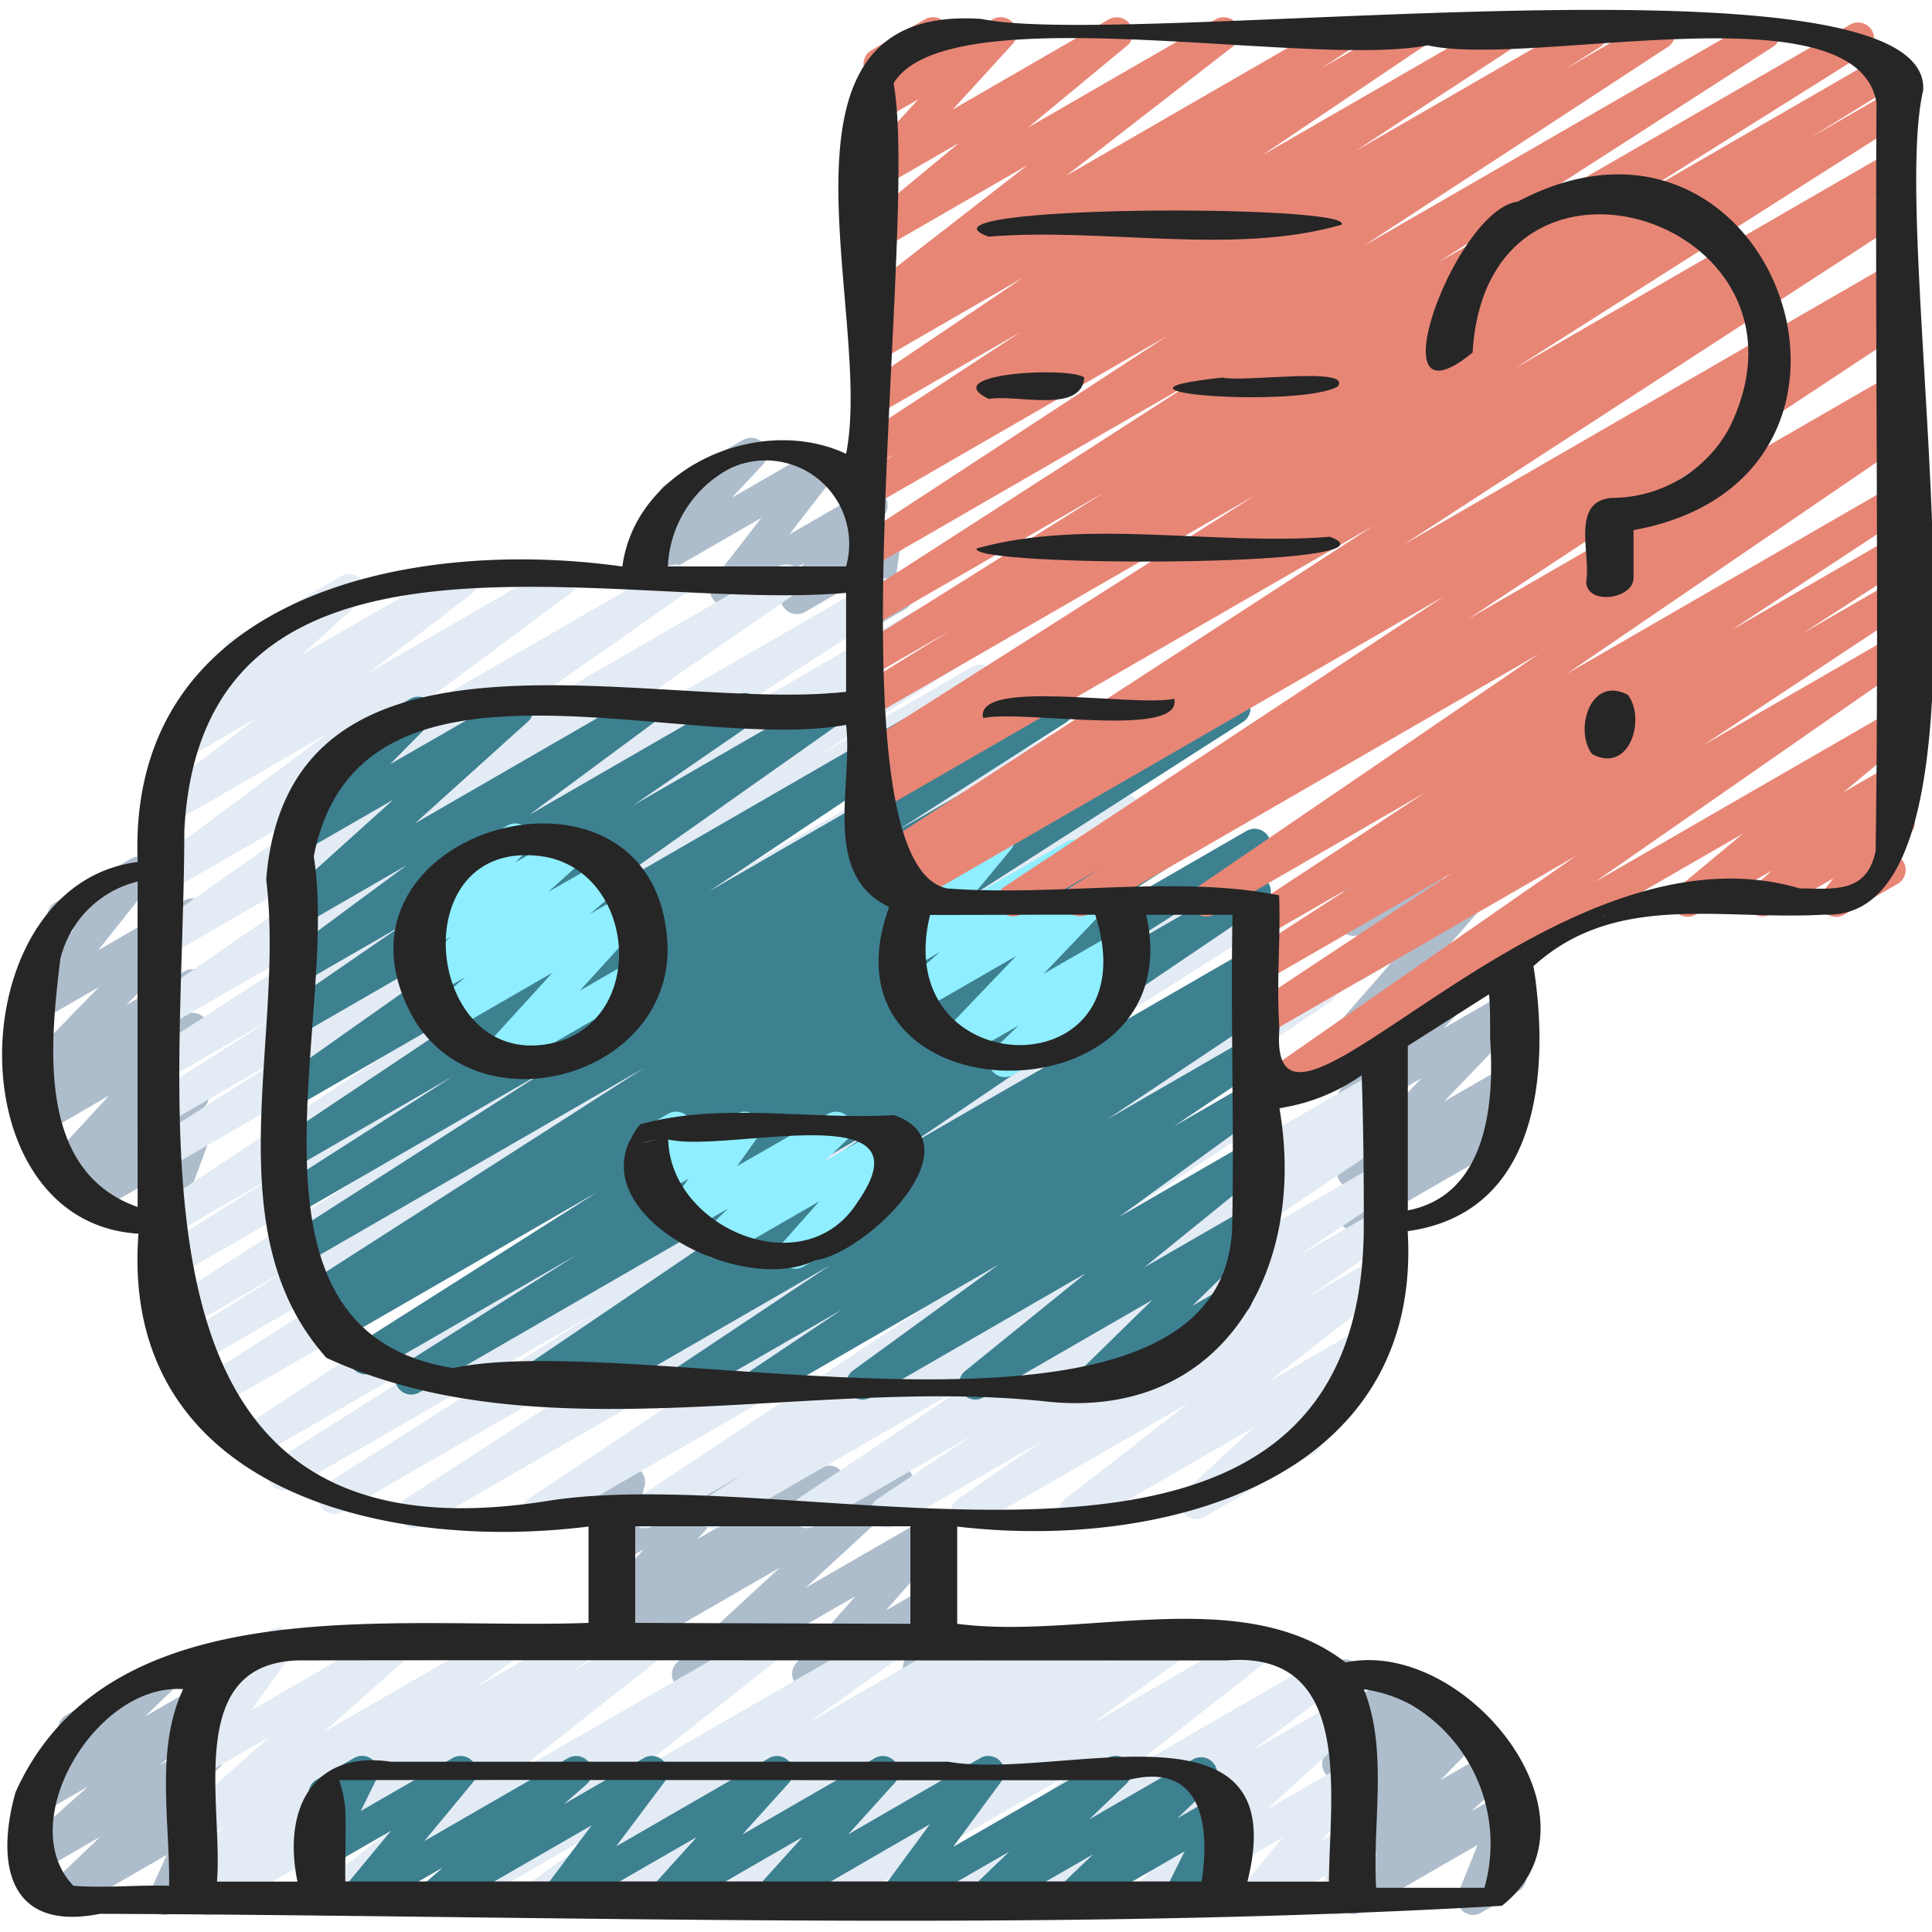 <?xml version="1.0" encoding="UTF-8"?> <svg xmlns="http://www.w3.org/2000/svg" id="Icons" height="512" viewBox="0 0 60 60" width="512"> <path d="m5.11 59.47a.5.5 0 0 1 -.456-.706l.525-1.16-3.086 1.781a.5.5 0 0 1 -.6-.794l1.62-1.549-1.833 1.058a.5.5 0 0 1 -.58-.8l2.035-1.818-1.3.75a.5.5 0 0 1 -.6-.792l1.322-1.271a.5.5 0 0 1 -.1-.91l2.682-1.55a.5.5 0 0 1 .6.793l-.84.808 1.93-1.115a.5.5 0 0 1 .578.805l-2.034 1.816 1.249-.72a.5.5 0 0 1 .595.794l-1.617 1.548.825-.477a.5.5 0 0 1 .706.639l-.6 1.328a.5.5 0 0 1 .179.927l-.95.545a.5.5 0 0 1 -.25.07z" fill="#aebdcc"></path> <path d="m45.752 59.472a.5.5 0 0 1 -.327-.122.5.5 0 0 1 -.137-.565l.6-1.489-3.614 2.084a.5.5 0 0 1 -.587-.8l1.113-1.027-.686.4a.5.5 0 0 1 -.608-.781l1.267-1.3-.836.483a.5.5 0 0 1 -.6-.792l.3-.288a.5.5 0 0 1 -.465-.18.5.5 0 0 1 .016-.648l.237-.263a.5.5 0 0 1 -.476-.6l.158-.81a.5.5 0 0 1 -.068-.9l.471-.271a.5.5 0 0 1 .741.529l-.11.566 1.347-.777a.5.5 0 0 1 .622.767l-.072.081.509-.294a.5.5 0 0 1 .6.792l-.2.192.445-.256a.5.5 0 0 1 .608.782l-1.267 1.3 1.495-.863a.5.5 0 0 1 .588.8l-1.116 1.026.938-.541a.5.5 0 0 1 .714.619l-.6 1.5a.5.5 0 0 1 .417.9l-1.169.674a.5.5 0 0 1 -.248.072z" fill="#aebdcc"></path> <path d="m21.367 52.493a.5.5 0 0 1 -.339-.867l3.187-2.939-4.935 2.849a.5.5 0 0 1 -.551-.831l.444-.337a.5.5 0 0 1 -.509-.819l1.336-1.437-.717.413a.5.5 0 0 1 -.736-.55l.291-1.2a.486.486 0 0 1 -.237-.21.5.5 0 0 1 .182-.682l.5-.29a.5.5 0 0 1 .737.55l-.227.929 2.579-1.488a.5.5 0 0 1 .616.772l-1.334 1.444 3.845-2.22a.5.5 0 0 1 .552.831l-.353.268 1.915-1.106a.5.5 0 0 1 .589.8l-3.187 2.94 3.714-2.144a.5.5 0 0 1 .624.765l-1.844 2.081 1.23-.71a.5.5 0 0 1 .739.54l-.3 1.373a.5.5 0 0 1 .073.9l-.5.289a.5.5 0 0 1 -.738-.541l.249-1.13-2.912 1.68a.5.5 0 0 1 -.624-.765l1.842-2.079-4.947 2.856a.489.489 0 0 1 -.254.065z" fill="#aebdcc"></path> <path d="m27.2 19.372a.494.494 0 0 1 -.278-.085.5.5 0 0 1 -.218-.481l.113-.851-1.821 1.052a.5.5 0 0 1 -.638-.747l.626-.775-2.175 1.256a.5.5 0 0 1 -.65-.741l1.489-1.92-3.348 1.933a.5.5 0 0 1 -.615-.775l1.2-1.276a.5.5 0 0 1 -.189-.929l2.376-1.371a.5.5 0 0 1 .614.775l-.957 1.02 2.624-1.514a.5.5 0 0 1 .645.74l-1.487 1.917 2.306-1.332a.5.5 0 0 1 .63.107.5.5 0 0 1 .009.64l-.627.774.364-.21a.5.5 0 0 1 .746.5l-.121.907a.519.519 0 0 1 .481.248.5.5 0 0 1 -.184.684l-.669.386a.508.508 0 0 1 -.246.068z" fill="#aebdcc"></path> <path d="m5.017 38.47a.5.5 0 0 1 -.469-.674l.494-1.333-2.086 1.2a.5.5 0 0 1 -.6-.791l.414-.4-.666.383a.5.5 0 0 1 -.617-.771l1.9-2.06-2.025 1.176a.5.5 0 0 1 -.575-.812l.745-.638-.252.146a.5.5 0 0 1 -.607-.783l2.406-2.463-1.8 1.038a.5.5 0 0 1 -.641-.744l1.666-2.1-.104.056a.5.5 0 0 1 -.5-.865l2.376-1.371a.5.5 0 0 1 .642.743l-1.665 2.1 2.674-1.543a.5.5 0 0 1 .607.782l-2.408 2.462 1.8-1.041a.5.5 0 0 1 .576.812l-.748.64.176-.1a.5.5 0 0 1 .618.771l-1.9 2.06 1.291-.75a.5.5 0 0 1 .6.791l-.469.457a.494.494 0 0 1 .446.1.5.5 0 0 1 .147.556l-.518 1.395a.511.511 0 0 1 .487.247.5.5 0 0 1 -.183.683l-.981.566a.5.5 0 0 1 -.251.075z" fill="#aebdcc"></path> <path d="m42.03 38.2a.5.5 0 0 1 -.321-.883l.56-.469a.5.5 0 0 1 -.6-.787l2.486-2.583-1.875 1.086a.5.5 0 0 1 -.61-.779l2.142-2.23-1.532.883a.5.5 0 0 1 -.627-.76l1.552-1.778-.925.534a.5.5 0 0 1 -.635-.751l.528-.64a.5.5 0 0 1 -.618-.635l.216-.659a.492.492 0 0 1 -.174-.177.5.5 0 0 1 .183-.683l.5-.288a.5.5 0 0 1 .726.589l-.095.287 1.138-.657a.5.5 0 0 1 .636.751l-.5.611 1.115-.652a.5.5 0 0 1 .627.761l-1.553 1.782 1.985-1.145a.5.5 0 0 1 .611.779l-2.143 2.231 1.891-1.09a.5.5 0 0 1 .61.779l-2.484 2.583 1.876-1.083a.5.5 0 0 1 .571.815l-.593.5a.5.5 0 0 1 .417.905l-4.835 2.789a.489.489 0 0 1 -.25.064z" fill="#aebdcc"></path> <path d="m22.146 47.47a.5.5 0 0 1 -.269-.922l1.189-.757-2.791 1.609a.5.5 0 0 1 -.526-.849l9.02-5.979-11.828 6.828a.5.5 0 0 1 -.528-.848l11.687-7.808-14.99 8.656a.5.5 0 0 1 -.521-.852l10.354-6.7-12.317 7.107a.5.5 0 0 1 -.519-.854l8.372-5.319-9.409 5.432a.5.5 0 0 1 -.517-.856l7.953-5.032-8.631 4.983a.5.5 0 0 1 -.524-.851l13.932-9.153-14.7 8.486a.5.5 0 0 1 -.519-.854l9.036-5.75-9.2 5.313a.5.5 0 0 1 -.514-.856l3.681-2.3-3.54 2.043a.5.5 0 0 1 -.52-.854l9.684-6.217-9.4 5.425a.5.5 0 0 1 -.516-.856l4-2.513-3.5 2.021a.5.5 0 0 1 -.526-.85l11.778-7.8-11.247 6.499a.5.5 0 0 1 -.517-.854l4.383-2.788-3.866 2.236a.5.5 0 0 1 -.518-.855l3.738-2.375-3.22 1.858a.5.5 0 0 1 -.522-.852l6.615-4.3-6.093 3.515a.5.5 0 0 1 -.534-.845l9.108-6.282-8.574 4.953a.5.5 0 0 1 -.537-.841l6.7-4.7-6.163 3.554a.5.5 0 0 1 -.549-.834l5.463-4.063-4.864 2.808a.5.5 0 0 1 -.555-.829l3.207-2.459-2.153 1.243a.5.5 0 0 1 -.586-.8l2.141-1.938a.5.5 0 0 1 -.194-.93l3.41-1.972a.5.5 0 0 1 .585.8l-1.792 1.628 4.717-2.72a.5.5 0 0 1 .555.829l-3.208 2.46 5.7-3.291a.5.5 0 0 1 .549.834l-5.465 4.064 8.488-4.9a.5.5 0 0 1 .538.842l-6.7 4.7 9.6-5.545a.5.5 0 0 1 .534.845l-9.101 6.28 11.608-6.7a.5.5 0 0 1 .523.851l-6.607 4.3 7.191-4.151a.5.5 0 0 1 .518.854l-3.744 2.38 4.153-2.4a.5.5 0 0 1 .518.854l-4.388 2.786 4.821-2.783a.5.5 0 0 1 .675.17.5.5 0 0 1 -.148.68l-11.778 7.792 12.7-7.332a.5.5 0 0 1 .515.856l-4 2.513 4.4-2.542a.5.5 0 0 1 .52.853l-9.693 6.223 10.377-5.99a.5.5 0 0 1 .514.856l-3.685 2.3 4.07-2.348a.5.5 0 0 1 .519.855l-9.025 5.743 9.646-5.569a.5.5 0 0 1 .524.85l-13.934 9.155 14.941-8.626a.5.5 0 0 1 .518.856l-7.957 5.035 8.518-4.918a.5.5 0 0 1 .519.855l-8.367 5.315 8.957-5.171a.5.5 0 0 1 .521.853l-10.351 6.7 11.1-6.406a.5.5 0 0 1 .528.848l-11.691 7.81 12.66-7.309a.5.5 0 0 1 .526.85l-9.012 5.974 8.922-5.15a.5.5 0 0 1 .518.855l-1.2.761.68-.391a.5.5 0 0 1 .528.847l-5.572 3.738 5.044-2.913a.5.5 0 0 1 .528.848l-3.01 2.017 2.482-1.432a.5.5 0 0 1 .533.845l-2.6 1.793 2.047-1.181a.5.5 0 0 1 .557.827l-3.866 3.01 2.862-1.652a.5.5 0 0 1 .591.8l-2.307 2.147a.5.5 0 0 1 .276.932l-3.413 1.967a.5.5 0 0 1 -.59-.8l2.127-1.98-5.325 3.072a.5.5 0 0 1 -.556-.827l3.866-3.01-6.647 3.837a.5.5 0 0 1 -.533-.844l2.6-1.789-4.565 2.633a.5.5 0 0 1 -.528-.847l3.011-2.018-4.96 2.865a.5.5 0 0 1 -.528-.847l5.577-3.742-7.949 4.589a.5.5 0 0 1 -.254.07z" fill="#e3ebf4"></path> <path d="m18.419 43.47a.5.5 0 0 1 -.268-.922l.078-.05-1.567.9a.5.5 0 0 1 -.53-.846l11.05-7.488-14.161 8.18a.5.5 0 0 1 -.518-.855l5.397-3.411-6.316 3.645a.5.5 0 0 1 -.517-.854l7.466-4.739-8.039 4.641a.5.5 0 0 1 -.512-.858l.79-.489-.866.5a.5.5 0 0 1 -.519-.853l10.607-6.8-10.63 6.129a.5.5 0 0 1 -.519-.854l8.2-5.255-7.765 4.483a.5.5 0 0 1 -.519-.854l5.322-3.405-4.8 2.773a.5.5 0 0 1 -.527-.849l7.856-5.249-7.332 4.231a.5.5 0 0 1 -.538-.841l7.858-5.548-7.32 4.226a.5.5 0 0 1 -.533-.845l3.74-2.575-3.207 1.851a.5.5 0 0 1 -.547-.835l3.9-2.886-3.353 1.937a.5.5 0 0 1 -.58-.805l3.513-3.165-2.832 1.633a.5.5 0 0 1 -.606-.784l1.483-1.5a.5.5 0 0 1 -.2-.931l2.683-1.55a.5.5 0 0 1 .606.784l-1.237 1.249 3.712-2.136a.5.5 0 0 1 .585.8l-3.513 3.166 6.884-3.974a.5.5 0 0 1 .547.835l-3.9 2.887 6.452-3.725a.5.5 0 0 1 .533.845l-3.738 2.574 5.93-3.423a.5.5 0 0 1 .538.841l-7.86 5.549 11.076-6.394a.5.5 0 0 1 .527.849l-7.857 5.249 10.569-6.1a.5.5 0 0 1 .519.854l-5.308 3.4 7.368-4.254a.5.5 0 0 1 .519.854l-8.2 5.257 10.587-6.122a.5.5 0 0 1 .52.854l-10.615 6.807 10.735-6.2a.5.5 0 0 1 .512.858l-.776.481.264-.152a.5.5 0 0 1 .517.854l-7.474 4.744 6.957-4.014a.5.5 0 0 1 .517.855l-5.389 3.41 4.872-2.812a.5.5 0 0 1 .53.847l-11.05 7.487 10.52-6.073a.5.5 0 0 1 .517.854l-.4.254a.5.5 0 0 1 .41.9l-4.869 3.246 4.342-2.508a.5.5 0 0 1 .528.848l-2.8 1.876 2.277-1.313a.5.5 0 0 1 .544.837l-4.528 3.292 3.979-2.3a.5.5 0 0 1 .564.821l-3.754 3.043 3.19-1.841a.5.5 0 0 1 .6.79l-2.29 2.241 1.086-.627a.5.5 0 1 1 .5.865l-4.516 2.608a.5.5 0 0 1 -.6-.79l2.29-2.241-5.254 3.031a.5.5 0 0 1 -.564-.821l3.755-3.042-6.693 3.863a.5.5 0 0 1 -.544-.837l4.521-3.29-7.148 4.127a.5.5 0 0 1 -.528-.847l2.806-1.878-4.722 2.725a.5.5 0 0 1 -.527-.848l4.868-3.245-7.091 4.093a.5.5 0 0 1 -.25.07z" fill="#3d8191"></path> <path d="m15.463 33.307a.5.5 0 0 1 -.369-.837l2.063-2.262-3.166 1.827a.5.5 0 0 1 -.573-.814l1.032-.874-1.018.588a.5.5 0 0 1 -.585-.8l1.146-1.035-.683.394a.5.5 0 0 1 -.607-.783l.879-.892a.489.489 0 0 1 -.239-.211.5.5 0 0 1 .182-.682l2.232-1.288a.5.5 0 0 1 .606.783l-.355.36 1.581-.912a.5.5 0 0 1 .585.8l-1.148 1.031 1.749-1a.5.5 0 0 1 .574.815l-1.036.876 1.138-.657a.5.5 0 0 1 .619.77l-2.063 2.262 1.623-.937a.5.5 0 0 1 .5.865l-4.417 2.55a.49.49 0 0 1 -.25.063z" fill="#8feeff"></path> <path d="m31.205 33.45a.5.5 0 0 1 -.346-.861l.776-.743-1.747 1.008a.5.5 0 0 1 -.612-.779l2.28-2.384-2.948 1.7a.5.5 0 0 1 -.579-.809l1.165-1.02-.9.522a.5.5 0 0 1 -.636-.751l1.237-1.495a.5.5 0 0 1 -.366-.919l2.232-1.288a.5.5 0 0 1 .636.751l-1.2 1.448 2.92-1.686a.5.5 0 0 1 .579.809l-1.162 1.018 1.553-.9a.5.5 0 0 1 .611.778l-2.283 2.391 2.3-1.324a.5.5 0 0 1 .6.793l-.813.78a.5.5 0 0 1 .4.911l-3.434 1.983a.489.489 0 0 1 -.263.067z" fill="#8feeff"></path> <path d="m24.7 39.4a.5.5 0 0 1 -.374-.832l1.12-1.261-2.944 1.7a.5.5 0 0 1 -.6-.794l.711-.681-1.219.7a.5.5 0 0 1 -.657-.723l.642-.9-.805.464a.5.5 0 0 1 -.712-.625l.153-.365a.5.5 0 0 1 -.236-.933l.97-.559a.5.5 0 0 1 .58.057.5.5 0 0 1 .132.568l-.106.252 1.521-.877a.5.5 0 0 1 .657.723l-.641.9 2.814-1.614a.5.5 0 0 1 .6.794l-.712.682 2.025-1.176a.5.5 0 0 1 .624.765l-1.194 1.346a.515.515 0 0 1 .5.245.5.5 0 0 1 -.183.682l-2.419 1.4a.489.489 0 0 1 -.247.062z" fill="#8feeff"></path> <path d="m6.488 59.5a.5.5 0 0 1 -.282-.913l.716-.488-.642.37a.5.5 0 0 1 -.541-.84l1.411-1.008-.87.5a.5.5 0 0 1 -.582-.807l2.689-2.383-2.107 1.217a.5.5 0 0 1 -.656-.724l1.276-1.776-.037.021a.5.5 0 0 1 -.5-.865l2.05-1.184a.5.5 0 0 1 .656.725l-1.276 1.776 4.371-2.521a.5.5 0 0 1 .582.806l-2.688 2.384 5.526-3.19a.5.5 0 0 1 .67.162.5.5 0 0 1 -.129.678l-1.415 1.01 3.206-1.85a.5.5 0 0 1 .532.845l-.708.483 2.3-1.328a.5.5 0 0 1 .56.825l-4.669 3.683 7.81-4.508a.5.5 0 0 1 .56.825l-4.667 3.683 7.811-4.508a.5.5 0 0 1 .541.839l-2.845 2.04 4.987-2.879a.5.5 0 0 1 .53.846l-.272.185 1.787-1.031a.5.5 0 0 1 .53.846l-.178.12 1.675-.966a.5.5 0 0 1 .531.845l-.428.292 1.97-1.137a.5.5 0 0 1 .542.839l-2.965 2.133 5.127-2.96a.5.5 0 0 1 .558.826l-4.582 3.6 5.994-3.461a.5.5 0 0 1 .55.833l-2.629 1.972 2.749-1.582a.5.5 0 0 1 .586.8l-2.871 2.6 2.4-1.383a.5.5 0 0 1 .635.751l-1.31 1.59.686-.4a.5.5 0 0 1 .733.565l-.251.907a.493.493 0 0 1 .21.2.5.5 0 0 1 -.183.682l-.5.288a.5.5 0 0 1 -.732-.565l.166-.6-2.026 1.17a.5.5 0 0 1 -.636-.751l1.31-1.589-4.059 2.343a.5.5 0 0 1 -.586-.8l2.873-2.608-5.906 3.409a.5.5 0 0 1 -.55-.833l2.628-1.971-4.86 2.806a.5.5 0 0 1 -.559-.826l4.583-3.6-7.671 4.429a.5.5 0 0 1 -.542-.839l2.966-2.135-5.157 2.977a.5.5 0 0 1 -.531-.846l.434-.3-1.979 1.149a.5.5 0 0 1 -.53-.847l.175-.119-1.676.968a.5.5 0 0 1 -.531-.847l.27-.182-1.787 1.031a.5.5 0 0 1 -.541-.839l2.847-2.041-4.993 2.882a.5.5 0 0 1 -.559-.825l4.667-3.683-7.815 4.511a.5.5 0 0 1 -.559-.825l4.668-3.683-7.816 4.512a.494.494 0 0 1 -.25.067z" fill="#e3ebf4"></path> <path d="m11.018 59.5a.5.5 0 0 1 -.385-.819l1.512-1.826-1.865 1.076a.5.5 0 0 1 -.7-.654l.529-1.078a.516.516 0 0 1 -.461-.249.5.5 0 0 1 .183-.682l1.161-.67a.5.5 0 0 1 .7.653l-.487.991 2.85-1.644a.5.5 0 0 1 .634.752l-1.511 1.825 4.465-2.575a.5.5 0 0 1 .58.808l-.707.619 2.474-1.427a.5.5 0 0 1 .651.732l-1.506 2.008 4.748-2.74a.5.5 0 0 1 .621.767l-1.45 1.607 4.114-2.374a.5.5 0 0 1 .621.767l-1.446 1.6 4.1-2.369a.5.5 0 0 1 .653.728l-1.492 2.028 4.78-2.754a.5.5 0 0 1 .6.793l-1.154 1.107 3.209-1.853a.5.5 0 0 1 .6.794l-1.073 1.027 1.161-.67a.5.5 0 0 1 .7.655l-.628 1.263a.5.5 0 0 1 .45.89l-1.384.8a.5.5 0 0 1 -.7-.655l.625-1.257-3.318 1.916a.5.5 0 0 1 -.6-.794l1.073-1.027-3.158 1.821a.5.5 0 0 1 -.6-.793l1.152-1.109-3.3 1.9a.5.5 0 0 1 -.652-.728l1.491-2.028-4.778 2.766a.5.5 0 0 1 -.621-.768l1.446-1.6-4.111 2.373a.5.5 0 0 1 -.622-.768l1.45-1.606-4.122 2.376a.5.5 0 0 1 -.624-.1.5.5 0 0 1 -.027-.632l1.506-2.007-4.755 2.743a.5.5 0 0 1 -.58-.809l.706-.62-2.478 1.431a.491.491 0 0 1 -.25.069z" fill="#3d8191"></path> <path d="m39.521 34.248a.5.5 0 0 1 -.286-.91l9.721-6.765-9.683 5.59a.5.5 0 0 1 -.526-.85l6.345-4.2-5.829 3.366a.5.5 0 0 1 -.522-.853l3.27-2.114-2.757 1.588a.5.5 0 0 1 -.525-.851l5.5-3.616-6.521 3.767a.5.5 0 0 1 -.532-.845l10.6-7.237-14 8.082a.5.5 0 0 1 -.514-.856l.929-.58-2.491 1.436a.5.5 0 0 1 -.525-.849l13.662-9.026-16.6 9.584a.5.5 0 0 1 -.511-.858l.606-.374-.818.473a.5.5 0 0 1 -.523-.852l15.657-10.167-15.368 8.869a.5.5 0 0 1 -.511-.858l1.14-.7-.629.363a.5.5 0 0 1 -.518-.855l12.217-7.768-11.7 6.754a.5.5 0 0 1 -.512-.859l2.786-1.719-2.273 1.314a.5.5 0 0 1 -.515-.856l7.544-4.732-7.029 4.058a.5.5 0 0 1 -.52-.853l10.432-6.718-9.912 5.722a.5.5 0 0 1 -.523-.85l9.488-6.207-8.965 5.174a.5.5 0 0 1 -.516-.855l1.083-.685-.567.327a.5.5 0 0 1 -.524-.85l4.944-3.238-4.42 2.549a.5.5 0 0 1 -.529-.846l5.025-3.391-4.5 2.6a.5.5 0 0 1 -.525-.85l1-.659-.472.271a.5.5 0 0 1 -.556-.827l5.189-4.028-4.632 2.672a.5.5 0 0 1 -.568-.818l3.074-2.544-2.506 1.445a.5.5 0 0 1 -.619-.771l1.857-2.027-1.238.715a.5.5 0 0 1 -.634-.753l.492-.59a.5.5 0 0 1 -.071-.9l1.659-.957a.5.5 0 0 1 .633.753l-.146.176 1.613-.929a.5.5 0 0 1 .619.77l-1.856 2.03 4.848-2.8a.5.5 0 0 1 .568.817l-3.072 2.541 5.821-3.358a.5.5 0 0 1 .557.827l-5.191 4.026 8.411-4.853a.5.5 0 0 1 .526.849l-1 .661 2.618-1.51a.5.5 0 0 1 .529.846l-5.022 3.387 7.336-4.233a.5.5 0 0 1 .524.85l-4.948 3.24 7.091-4.09a.5.5 0 0 1 .516.855l-1.08.683 2.664-1.538a.5.5 0 0 1 .524.85l-9.487 6.204 12.224-7.054a.5.5 0 0 1 .52.852l-10.423 6.711 12.844-7.416a.5.5 0 0 1 .513.853l-7.54 4.734 8.049-4.646a.5.5 0 0 1 .512.858l-2.8 1.729 2.5-1.443a.5.5 0 0 1 .518.855l-12.218 7.768 11.699-6.755a.5.5 0 0 1 .511.859l-1.14.7.629-.359a.5.5 0 0 1 .522.852l-15.664 10.168 15.142-8.741a.5.5 0 0 1 .511.858l-.612.377.1-.058a.5.5 0 0 1 .525.85l-13.662 9.026 13.138-7.585a.5.5 0 0 1 .514.857l-.911.569.4-.228a.5.5 0 0 1 .532.845l-10.6 7.238 10.065-5.811a.5.5 0 0 1 .524.851l-5.5 3.616 4.976-2.874a.5.5 0 0 1 .521.853l-3.267 2.112 2.746-1.585a.5.5 0 0 1 .526.849l-6.342 4.2 5.816-3.358a.5.5 0 0 1 .535.843l-9.722 6.766 9.187-5.3a.5.5 0 0 1 .569.817l-2.042 1.7 1.473-.85a.5.5 0 0 1 .583.806l-.626.559.043-.024a.5.5 0 0 1 .641.744l-.551.692a.5.5 0 0 1 .123.916l-1.659.957a.5.5 0 0 1 -.641-.744l.3-.382-1.953 1.119a.5.5 0 0 1 -.583-.8l.629-.562-2.371 1.368a.5.5 0 0 1 -.569-.817l2.042-1.7-14.357 8.292a.5.5 0 0 1 -.25.067z" fill="#e88676"></path> <g fill="#262626"> <path d="m4.3 38.313c-.6 7.933 7.6 9.9 13.977 9.095v2.992c-5.967.226-14.879-1.213-17.795 5.26-.633 2.264-.193 4.34 2.624 3.775 14.441.058 29.168.58 43.536-.249 3.4-2.666-1.113-8.334-4.855-7.558-3.209-2.482-8.217-.69-12.06-1.2v-3.02c6.3.752 14.459-1.373 13.99-9.173 4.079-.566 4.423-4.929 3.907-8.23 2.557-2.328 5.854-1.412 9.02-1.6 6.116.274 1.921-20.652 3.082-25.6.274-4.592-24.568-1.256-29.24-2.216-7.12-.5-3.334 9.147-4.21 13.505-2.692-1.264-6.549.427-6.947 3.5-6.591-.933-15.4.884-15.053 9.177-5.491.688-5.746 11.199.024 11.542zm-2.019 20.251c-1.877-1.937.687-6.3 3.407-6.106-.873 1.853-.407 4.1-.436 6.106-.984-.031-1.991.079-2.971 0zm8.443-2.38a3.9 3.9 0 0 0 -.193-.9c8.12-.015 16.337.011 24.487 0 2.119-.549 2.611 1.084 2.3 3.147h-26.594c-.013-.745.027-1.498 0-2.247zm33.137-3.219a5.009 5.009 0 0 1 2.239 5.662h-3.362c-.122-2.013.38-4.271-.383-6.165a4.315 4.315 0 0 1 1.506.503zm-5.756-1.4c3.955-.308 3.184 4.191 3.165 6.87h-2.531c1.5-5.945-5.86-3.118-9.291-3.723h-17.31c-2.38-.355-3.375 1.416-2.9 3.723h-2.5c.2-2.39-1.038-6.8 2.561-6.87 9.601-.015 19.201.009 28.801 0zm-9.832-1.136q-4.273-.012-8.546-.029v-3h8.546zm18-18.239c.152 2.067-.09 4.926-2.552 5.4q0-2.554 0-5.11l2.521-1.6c.041.433.034.868.034 1.31zm3.488-3.781a.275.275 0 0 0 .1.024.142.142 0 0 1 -.097-.024zm-22.01-25.824c1.682-2.771 12.871-.452 16.588-1.177 3.161.719 13.333-1.847 13.937 1.785-.048 7.736.081 15.51-.026 23.222-.266 1.359-1.335 1.176-2.356 1.176-7.883-2.334-16.567 9.617-16.161 4.35-.1-1.478.043-2.7-.009-4.135-3.187-.643-6.952.047-10.314-.215-3.798-.819-.837-20.498-1.659-25.006zm10.516 35.461c-.181 8.1-18.337 3.188-24.194 4.44-7.173-1.145-3.504-10.838-4.329-15.886 1.384-7.139 11.38-3.168 16.532-4.088.226 1.861-.786 4.654 1.338 5.654-2.436 6.668 9.466 6.806 7.982.244h2.68c-.06 3.203.054 6.422-.009 9.636zm-4.254-9.637c1.771 5.5-6.426 5.288-5.129.005 1.716.003 3.416-.014 5.129-.005zm-11.331-13.867a2.594 2.594 0 0 1 3.594 3.05h-5.535a3.624 3.624 0 0 1 1.941-3.05zm-16.958 11.27c.53-10.629 13.467-6.774 20.552-7.4v3.073c-5.953.667-17.306-2.993-18.009 5.834.6 4.852-1.66 10.9 1.87 14.849 6.7 3.089 15.033.58 22.313 1.352 5.523.625 8.154-4.113 7.283-9.106a5.951 5.951 0 0 0 2.556-1.022c.052 1.582.072 3.358.063 4.877-.2 13-16.911 7.072-25.249 8.328-13.749 2.251-11.378-11.697-11.379-20.785zm-3.849 3.964a3.273 3.273 0 0 1 2.4-2.4q-.009 5.05 0 10.108c-3.146-1.106-2.724-5.05-2.4-7.708z"></path> <path d="m20.735 29.449c-.2-6.787-11.2-3.761-7.9 2.167 2.029 3.465 7.924 1.851 7.9-2.167zm-3.255 2.858c-4.3 1.378-5.159-6.439-.556-5.7 2.728.504 3.176 4.735.556 5.7z"></path> <path d="m27.767 34.631c-2.6.155-5.386-.413-7.886.286-2.15 2.629 3.068 5.391 5.43 4.226 1.626-.228 5.052-3.607 2.456-4.512zm-7.376.751c-1.022.275-.114.013 0 0zm6.236 1.959c-1.646 2.588-5.819.793-5.875-1.954 1.827.441 8.254-1.441 5.875 1.954z"></path> <path d="m45.734 10.947c.443-7.563 11.194-4.083 7.954 2.375a4.159 4.159 0 0 1 -3.626 2.14c-1.291.1-.656 1.722-.8 2.591 0 .766 1.469.556 1.469-.106v-1.483c8.907-1.627 4.366-14.42-3.6-10.2-1.937.236-4.516 7.25-1.397 4.683z"></path> <path d="m50.558 21.582c-1.165-.627-1.68 1.089-1.116 1.836 1.165.627 1.68-1.089 1.116-1.836z"></path> <path d="m30.7 7.349c3.577-.293 7.591.6 10.963-.369.475-.653-13.74-.625-10.963.369z"></path> <path d="m37.971 11.726c-4.616.477 2.481.949 3.578.273.438-.625-2.912-.119-3.578-.273z"></path> <path d="m30.713 12.392c.834-.16 2.872.476 2.962-.67-.496-.35-4.625-.122-2.962.67z"></path> <path d="m41.3 16.67c-3.581.286-7.578-.586-10.965.361-.31.598 13.565.591 10.965-.361z"></path> <path d="m36.468 21.7c-1.234.269-6.209-.652-5.937.6 1.235-.268 6.21.653 5.937-.6z"></path> </g> </svg> 